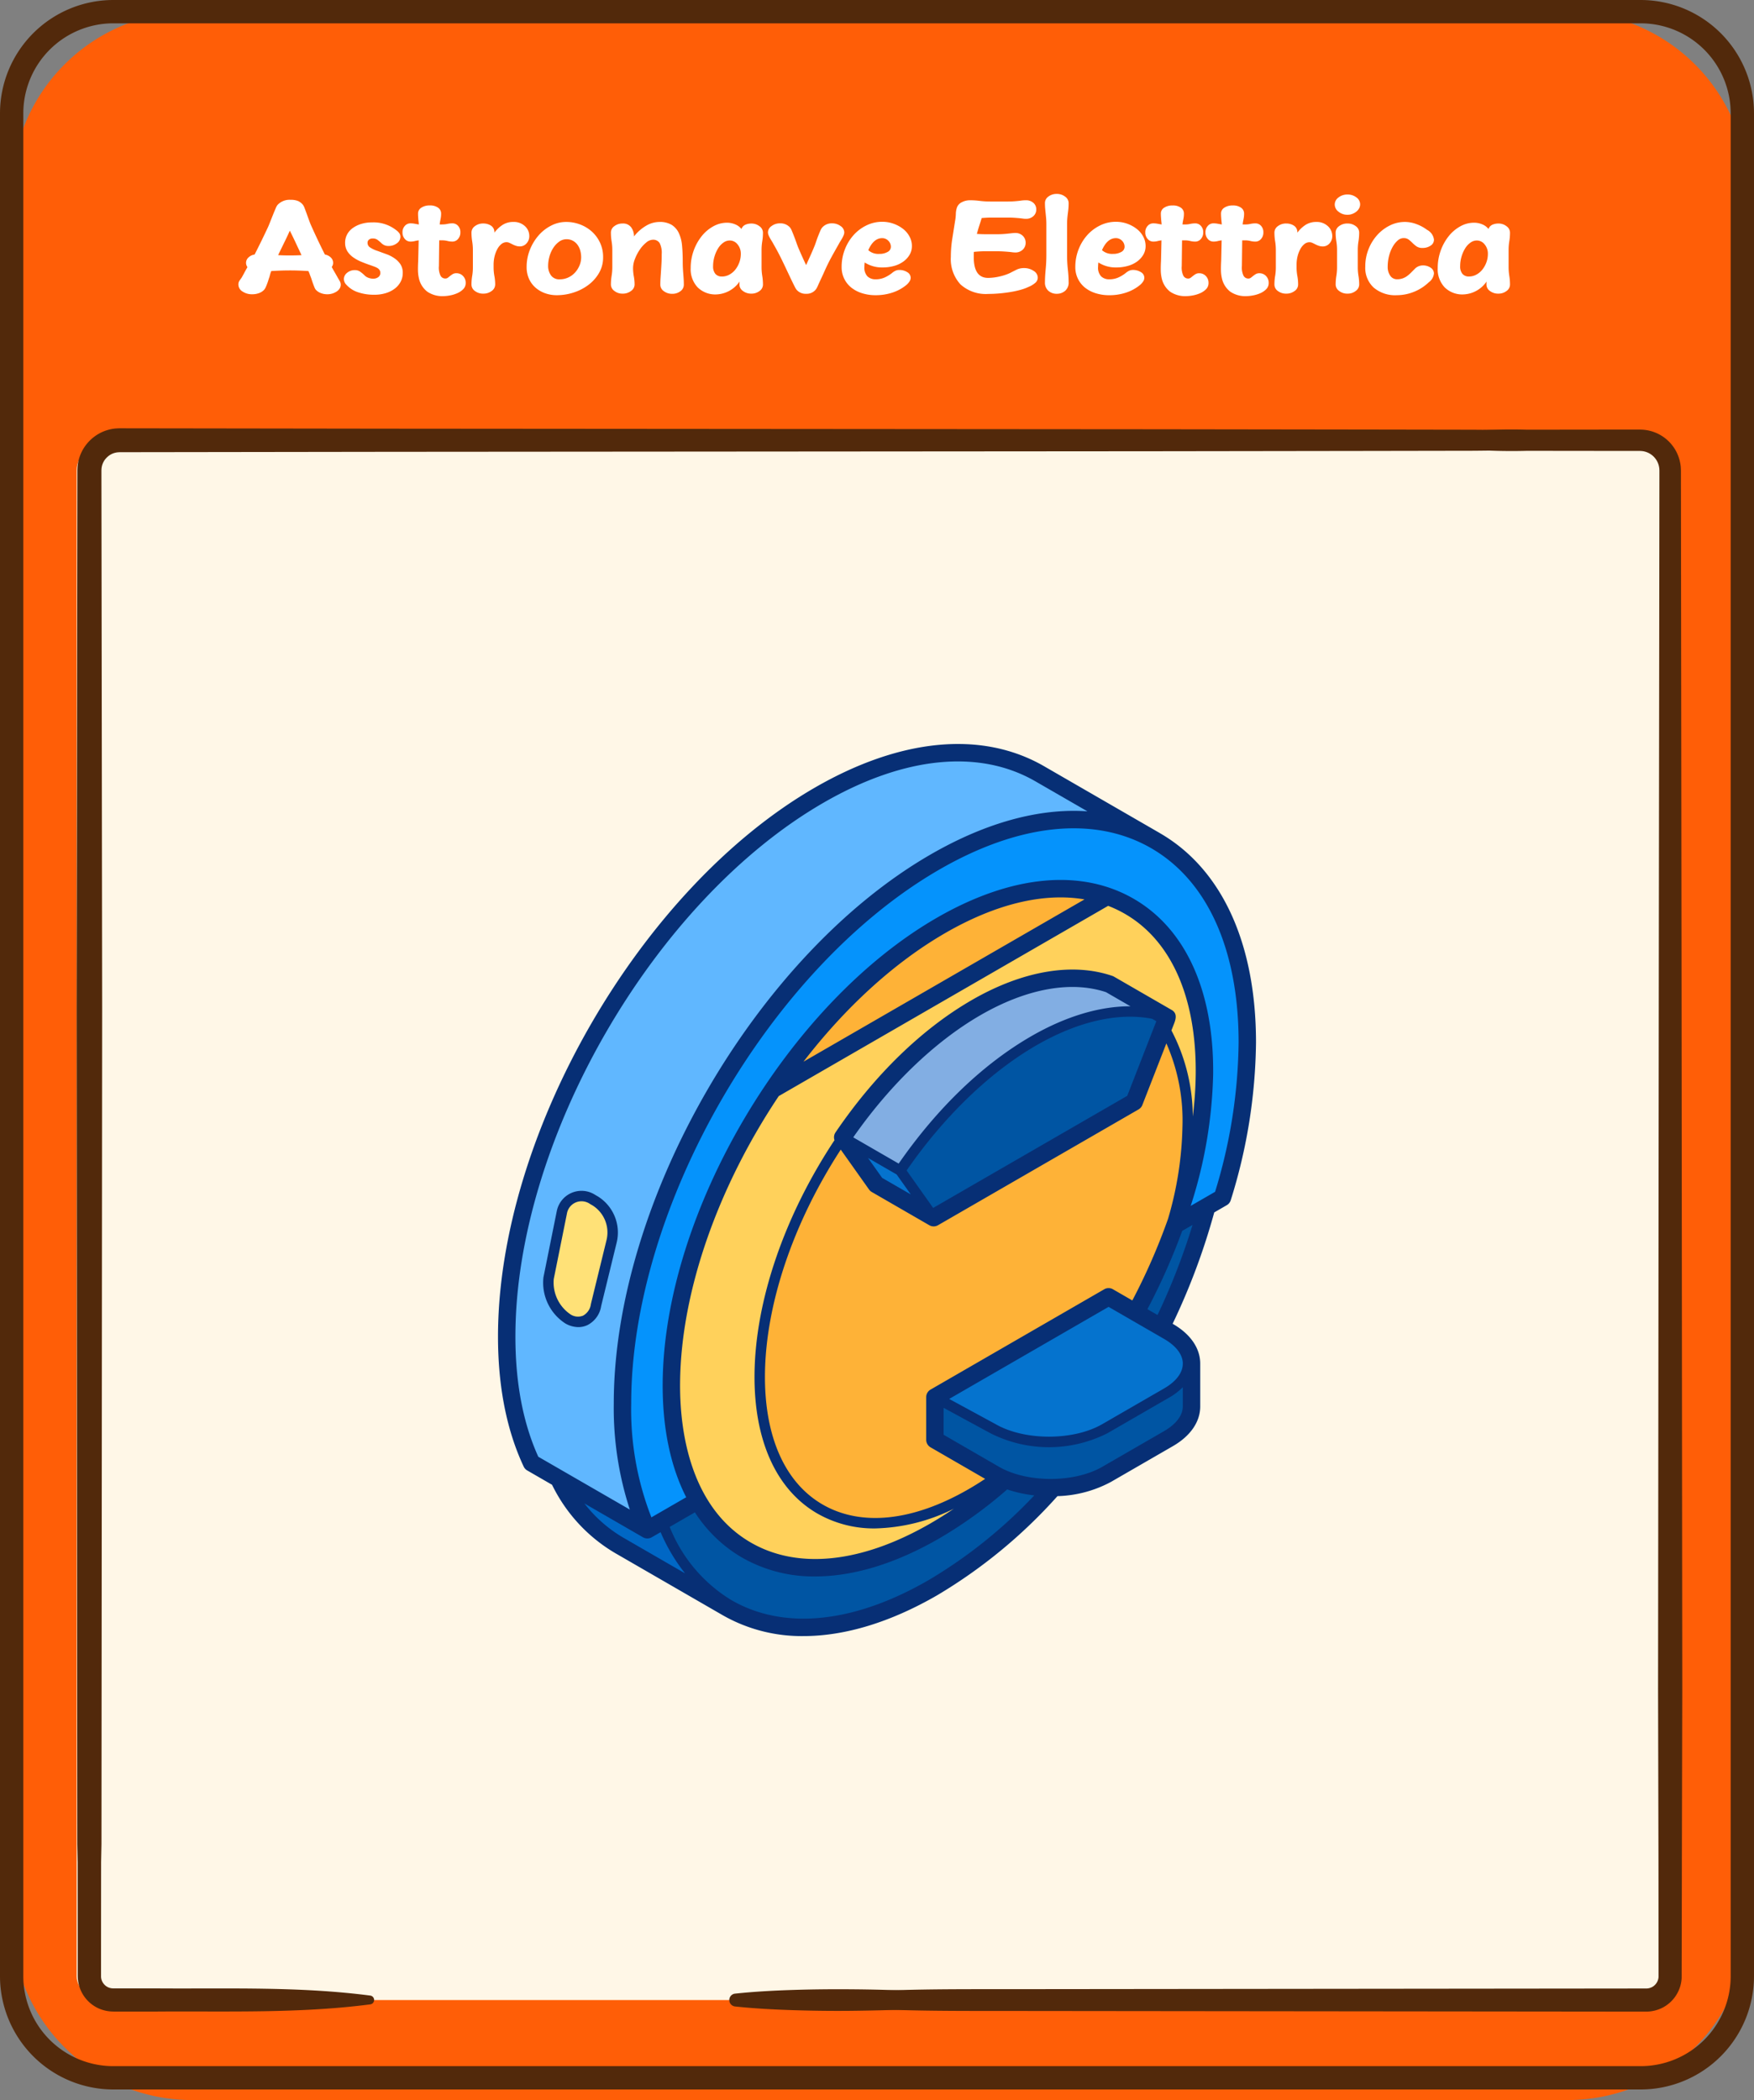 <svg xmlns="http://www.w3.org/2000/svg" width="303.978" height="363.811" viewBox="0 0 303.978 363.811">
  <rect x="0" y="0" width="303.978" height="363.811" fill="#808080" stroke="none"/>
  <g id="Group_424" data-name="Group 424" transform="translate(-330 -9924)">
    <g id="vibrant-06" transform="translate(330 9924)">
      <path id="Path_2398" data-name="Path 2398" d="M-38.75-20h238.4A31.25,31.25,0,0,1,230.9,11.25V310.539a31.25,31.25,0,0,1-31.25,31.25H-38.75A31.25,31.25,0,0,1-70,310.539V11.25A31.25,31.25,0,0,1-38.75-20Z" transform="translate(72.021 22.021)" fill="#ff5e07"/>
      <path id="Path_2358" data-name="Path 2358" d="M214.347,341.978H-50.37A19.652,19.652,0,0,1-70,322.348V-.37A19.653,19.653,0,0,1-50.37-20H214.347A19.653,19.653,0,0,1,233.978-.37V322.348a19.653,19.653,0,0,1-19.631,19.63ZM-50.37-15.958A15.6,15.6,0,0,0-65.958-.37V322.348A15.6,15.6,0,0,0-50.37,337.936H214.347a15.606,15.606,0,0,0,15.589-15.588V-.37a15.606,15.606,0,0,0-15.589-15.588Z" transform="translate(70 20)" fill="#52290b"/>
      <path id="Path_2370" data-name="Path 2370" d="M32.668,125.421V386.27c0,2.285,2.3,4.137,5.134,4.137H303.7c2.836,0,5.135-1.853,5.134-4.138V125.42c0-2.887-2.9-5.227-6.487-5.227H39.155C35.572,120.193,32.667,122.534,32.668,125.421Z" transform="translate(-19.389 -43.923)" fill="#fff7e7"/>
      <path id="Path_2371" data-name="Path 2371" d="M215.251,387.474c11.09-1.091,22.179-1,33.269-1.006l33.269-.035,66.539-.069,8.317-.009,2.072,0a2.226,2.226,0,0,0,1.026-.269,2.134,2.134,0,0,0,1.091-1.741l-.009-16.517-.035-33.269-.069,29.792L360.876,212l.083-66.539.02-16.634.005-4.159v-1.3l-.01-.171a1.737,1.737,0,0,0-.032-.332,3.329,3.329,0,0,0-.447-1.246,3.374,3.374,0,0,0-2.106-1.536,3.273,3.273,0,0,0-.664-.087c-.084-.011-.3-.006-.463-.008h-.522l-2.08,0-16.633-.019a98.2,98.2,0,0,1-16.635-.961.881.881,0,0,1,0-1.738,98.153,98.153,0,0,1,16.635-.961l16.634-.02,2.08,0h.522c.184,0,.313-.006.575.008a6.951,6.951,0,0,1,1.393.179,7.083,7.083,0,0,1,5.4,5.854,4.891,4.891,0,0,1,.068.7l.015.348v1.3l.005,4.159.02,16.634.083,66.539.153,152.345-.069-29.792-.035,33.269-.033,16.751a6.151,6.151,0,0,1-3.149,5.006,6.232,6.232,0,0,1-2.956.769h-2.087l-8.317-.009-66.539-.07-33.269-.035c-11.09-.008-22.179.085-33.269-1.006a.883.883,0,0,1,0-1.755Z" transform="translate(-73.399 -41.868)" fill="#52290b"/>
      <path id="Path_2372" data-name="Path 2372" d="M143.264,849.257c3.4-.36,6.792-.537,10.189-.644s6.792-.136,10.189-.107,6.793.109,10.189.272,6.792.364,10.189.741a.854.854,0,0,1,0,1.7c-3.4.379-6.793.586-10.189.741s-6.793.232-10.189.272-6.792,0-10.189-.107-6.793-.285-10.189-.644a1.119,1.119,0,0,1,0-2.225Z" transform="translate(-15.877 -503.883)" fill="#52290b"/>
      <path id="Path_2373" data-name="Path 2373" d="M218.593,118.838c-6.16.66-12.321.828-18.482.877l-18.481.032-36.963.052-132.841.1-36.963.052-9.241.013c-.227,0-.293.013-.422.015a3.009,3.009,0,0,0-.346.044,3.39,3.39,0,0,0-.661.2,3.242,3.242,0,0,0-1.113.819,3,3,0,0,0-.659,1.207,2.956,2.956,0,0,0-.112.683l-.01.175v.862l.026,18.482.1,73.926-.12,147.852-.06-3.139-.015,18.481,0,4.513a2.13,2.13,0,0,0,1.287,1.843,2.442,2.442,0,0,0,.569.149c.116.011.16.012.338.018h2.888l4.62,0c12.321.09,24.642-.36,36.963,1.243a.768.768,0,0,1,0,1.522c-12.321,1.6-24.642,1.152-36.963,1.243l-4.62,0h-2.887a7.8,7.8,0,0,1-.814-.047,6.393,6.393,0,0,1-1.66-.436,6.165,6.165,0,0,1-3.747-5.333c-.019-.323-.014-.5-.015-.685v-4.043l-.015-18.481-.06,3.139L-42,216.382l.1-73.926.026-18.482V123.1l.018-.4a7.252,7.252,0,0,1,1.81-4.4,7.4,7.4,0,0,1,2.588-1.883,7.542,7.542,0,0,1,1.544-.469,7.254,7.254,0,0,1,.8-.1c.255-.014.574-.03.732-.025l9.241.013,36.963.052,132.841.1,36.963.052,18.481.032c6.161.047,12.321.217,18.482.876a.949.949,0,0,1,0,1.884Z" transform="translate(55.279 -41.625)" fill="#52290b"/>
      <path id="Path_2397" data-name="Path 2397" d="M469.174,116.937a9.153,9.153,0,0,0-2.239.106,1.5,1.5,0,0,0-.806.619,1,1,0,0,0-.16.5,1.02,1.02,0,0,0,.024.537,1.365,1.365,0,0,0,.619.806l.322.136a1.36,1.36,0,0,0,.717,0l.142-.021-.359.047a7.74,7.74,0,0,1,1.737-.037,1.384,1.384,0,0,0,1.347-1.347,1.361,1.361,0,0,0-.395-.953l-.273-.211a1.343,1.343,0,0,0-.68-.184Z" transform="translate(-186.048 -42.198)" fill="#52290b"/>
    </g>
    <path id="Path_3025" data-name="Path 3025" d="M-103.815-6.669q.459.027.945.04t1.026.013q.567,0,1.08-.013t1-.04q-.459-.972-.945-2.012t-1.08-2.227q-.459,1.026-.985,2.092T-103.815-6.669ZM-95.31.108a3.025,3.025,0,0,1-1.134-.216A2.177,2.177,0,0,1-97.308-.7a1.832,1.832,0,0,1-.229-.432q-.122-.3-.243-.635t-.229-.675q-.108-.337-.189-.526-.081-.216-.162-.445a4.414,4.414,0,0,0-.216-.5q-.864-.054-1.62-.081t-1.593-.027q-.783,0-1.566.027T-105-3.915a4,4,0,0,0-.189.527q-.081.283-.135.5-.081.216-.175.526t-.216.634q-.122.324-.243.594a1.885,1.885,0,0,1-.257.432,2.165,2.165,0,0,1-.877.594,3.276,3.276,0,0,1-1.2.216A2.914,2.914,0,0,1-110-.378a1.418,1.418,0,0,1-.7-1.188,1.148,1.148,0,0,1,.175-.662q.175-.256.391-.553.216-.378.459-.837t.54-.972a1.352,1.352,0,0,1-.243-.729,1.275,1.275,0,0,1,.419-.945,1.951,1.951,0,0,1,1.066-.513q.621-1.215,1.188-2.376t1.161-2.43q.108-.243.338-.824t.472-1.188q.243-.608.473-1.134a2.652,2.652,0,0,1,.337-.635,2.858,2.858,0,0,1,2.268-.891,3.343,3.343,0,0,1,1.269.2,2.23,2.23,0,0,1,.864.662,2.116,2.116,0,0,1,.3.594q.189.486.392,1.053t.4,1.107q.2.54.311.783.54,1.215,1.134,2.471t1.269,2.606a2.008,2.008,0,0,1,1.039.526,1.272,1.272,0,0,1,.392.932,1.146,1.146,0,0,1-.243.7q.243.459.513.918t.567,1q.162.27.324.554a1.2,1.2,0,0,1,.162.607A1.207,1.207,0,0,1-93.15-.9a1.681,1.681,0,0,1-.513.526,2.98,2.98,0,0,1-.743.351A2.93,2.93,0,0,1-95.31.108Zm3.1-8.91a3.051,3.051,0,0,1,.338-1.431,3.213,3.213,0,0,1,.958-1.107,5,5,0,0,1,1.472-.729,6.178,6.178,0,0,1,1.876-.27,6.314,6.314,0,0,1,4.158,1.3,2.642,2.642,0,0,1,.621.608,1.114,1.114,0,0,1,.162.608,1.368,1.368,0,0,1-.607,1.094,2.324,2.324,0,0,1-1.472.472,1.684,1.684,0,0,1-.7-.135,1.946,1.946,0,0,1-.567-.405,7.324,7.324,0,0,0-.648-.54,1.352,1.352,0,0,0-.81-.216.98.98,0,0,0-.648.2.682.682,0,0,0-.243.554.937.937,0,0,0,.4.769,5,5,0,0,0,1.35.635q.729.27,1.512.553a6.053,6.053,0,0,1,1.4.716A3.885,3.885,0,0,1-82.62-5.089a2.693,2.693,0,0,1,.4,1.526,3.153,3.153,0,0,1-.364,1.5A3.642,3.642,0,0,1-83.592-.877a4.934,4.934,0,0,1-1.552.783,6.609,6.609,0,0,1-1.985.284,8.577,8.577,0,0,1-2.848-.432,4.643,4.643,0,0,1-1.958-1.242,1.445,1.445,0,0,1-.486-1.026,1.381,1.381,0,0,1,.567-1.107,2.079,2.079,0,0,1,1.35-.459,1.554,1.554,0,0,1,.9.27,5.781,5.781,0,0,1,.8.675,1.755,1.755,0,0,0,.648.391,2.269,2.269,0,0,0,.783.148,1.464,1.464,0,0,0,.918-.27.872.872,0,0,0,.351-.729.883.883,0,0,0-.148-.513,1.135,1.135,0,0,0-.392-.351,3.749,3.749,0,0,0-.54-.243l-.594-.216q-.891-.3-1.687-.635a6.948,6.948,0,0,1-1.4-.783,3.664,3.664,0,0,1-.972-1.04A2.684,2.684,0,0,1-92.205-8.8ZM-75.195.432a4.619,4.619,0,0,1-2.768-.77,4.011,4.011,0,0,1-1.471-2.389,6.466,6.466,0,0,1-.148-1.309q-.014-.715.04-1.661l.081-3.537a6.957,6.957,0,0,0-.7.135,3.011,3.011,0,0,1-.729.081,1.253,1.253,0,0,1-.972-.459,1.652,1.652,0,0,1-.4-1.134,1.6,1.6,0,0,1,.4-1.121,1.269,1.269,0,0,1,.972-.445,3.793,3.793,0,0,1,.743.068q.337.068.715.122-.027-.324-.054-.554t-.041-.432l-.027-.4q-.014-.2-.014-.5A1.184,1.184,0,0,1-79-14.891a2.563,2.563,0,0,1,1.485-.391,2.323,2.323,0,0,1,1.417.391,1.208,1.208,0,0,1,.527,1.013,4.478,4.478,0,0,1-.027.54q-.027.216-.067.418l-.081.405a4.826,4.826,0,0,0-.068.526h.4a4.237,4.237,0,0,0,.932-.094,3.973,3.973,0,0,1,.878-.095,1.286,1.286,0,0,1,.972.432,1.591,1.591,0,0,1,.4,1.134,1.652,1.652,0,0,1-.4,1.134,1.253,1.253,0,0,1-.972.459,3.5,3.5,0,0,1-.878-.108,3.729,3.729,0,0,0-.932-.108H-75.9l-.054,4.455a3.277,3.277,0,0,0,.27,1.647.924.924,0,0,0,.837.513.72.72,0,0,0,.459-.148l.392-.311a4.31,4.31,0,0,1,.445-.31,1.175,1.175,0,0,1,.621-.149,1.528,1.528,0,0,1,1.161.486,1.666,1.666,0,0,1,.459,1.188,1.49,1.49,0,0,1-.419,1.08,3.242,3.242,0,0,1-1.026.7A5.578,5.578,0,0,1-74.034.31,6.7,6.7,0,0,1-75.195.432Zm8.991-2a1.354,1.354,0,0,1-.607,1.107A2.328,2.328,0,0,1-68.256,0a2.313,2.313,0,0,1-1.458-.459,1.362,1.362,0,0,1-.594-1.107,8.942,8.942,0,0,1,.122-1.5,8.942,8.942,0,0,0,.121-1.5v-2.97a9.432,9.432,0,0,0-.121-1.525,9.432,9.432,0,0,1-.122-1.525,1.362,1.362,0,0,1,.594-1.107,2.313,2.313,0,0,1,1.458-.459,2.394,2.394,0,0,1,1.337.378,1.342,1.342,0,0,1,.58,1.215,5.466,5.466,0,0,1,1.485-1.391,3.432,3.432,0,0,1,1.809-.472,2.8,2.8,0,0,1,1.985.715,2.289,2.289,0,0,1,.77,1.742,1.816,1.816,0,0,1-.473,1.255,1.514,1.514,0,0,1-1.174.526,2.12,2.12,0,0,1-.675-.108,4.1,4.1,0,0,1-.608-.256q-.283-.148-.526-.257a1.188,1.188,0,0,0-.486-.108,1.394,1.394,0,0,0-.891.324,2.838,2.838,0,0,0-.7.864A5.171,5.171,0,0,0-66.3-6.48a6.1,6.1,0,0,0-.175,1.485v.432a8.07,8.07,0,0,0,.135,1.5A8.07,8.07,0,0,1-66.2-1.566ZM-53.892-12.42a6.725,6.725,0,0,1,2.43.445,6.425,6.425,0,0,1,2.038,1.242,6.007,6.007,0,0,1,1.4,1.917,5.8,5.8,0,0,1,.527,2.5,5.324,5.324,0,0,1-.715,2.754A7,7,0,0,1-50.058-1.5,8.632,8.632,0,0,1-52.623-.189,9.408,9.408,0,0,1-55.512.27a5.977,5.977,0,0,1-2.025-.337,5.146,5.146,0,0,1-1.66-.959,4.484,4.484,0,0,1-1.134-1.525,4.866,4.866,0,0,1-.418-2.066A7.952,7.952,0,0,1-60.2-7.56a8.594,8.594,0,0,1,1.485-2.484,7.263,7.263,0,0,1,2.187-1.728A5.665,5.665,0,0,1-53.892-12.42ZM-51.3-6.291a4.3,4.3,0,0,0-.162-1.188,3.038,3.038,0,0,0-.486-1,2.44,2.44,0,0,0-.8-.688,2.256,2.256,0,0,0-1.093-.257A2.144,2.144,0,0,0-55.12-9a4.023,4.023,0,0,0-1.013,1.08,5.3,5.3,0,0,0-.661,1.485,5.97,5.97,0,0,0-.229,1.606,2.737,2.737,0,0,0,.5,1.674,1.744,1.744,0,0,0,1.5.675,3.475,3.475,0,0,0,1.5-.324,3.652,3.652,0,0,0,1.174-.864,4.226,4.226,0,0,0,.77-1.229A3.624,3.624,0,0,0-51.3-6.291Zm9.261,4.725a1.368,1.368,0,0,1-.607,1.093A2.324,2.324,0,0,1-44.118,0a2.228,2.228,0,0,1-1.431-.472,1.376,1.376,0,0,1-.594-1.093,9.515,9.515,0,0,1,.121-1.512A9.514,9.514,0,0,0-45.9-4.59V-7.533a9.432,9.432,0,0,0-.122-1.525,9.433,9.433,0,0,1-.121-1.525,1.362,1.362,0,0,1,.594-1.107,2.271,2.271,0,0,1,1.431-.459,1.722,1.722,0,0,1,1.485.661,2.594,2.594,0,0,1,.486,1.58,7.4,7.4,0,0,1,2.119-1.863,4.566,4.566,0,0,1,2.255-.648,3.983,3.983,0,0,1,2.174.513,3.374,3.374,0,0,1,1.229,1.418,6.435,6.435,0,0,1,.554,2.16q.121,1.256.121,2.768,0,.648.027,1.161t.067.986q.04.473.068.931t.027.945a1.371,1.371,0,0,1-.58,1.107,2.257,2.257,0,0,1-1.444.459,2.328,2.328,0,0,1-1.444-.459,1.354,1.354,0,0,1-.607-1.107q0-.621.04-1.2t.081-1.2q.041-.621.081-1.337t.04-1.606a3.65,3.65,0,0,0-.364-1.89,1.319,1.319,0,0,0-1.2-.567,1.855,1.855,0,0,0-1.121.486,5.572,5.572,0,0,0-1.107,1.215,7.877,7.877,0,0,0-.837,1.593,4.466,4.466,0,0,0-.338,1.62A7.849,7.849,0,0,0-42.174-3,7.849,7.849,0,0,1-42.039-1.566Zm15.147-1.4a2.646,2.646,0,0,0,1.242-.31,3.354,3.354,0,0,0,1.039-.851A4.39,4.39,0,0,0-23.9-5.386a4.209,4.209,0,0,0,.27-1.5,2.475,2.475,0,0,0-.567-1.647,1.712,1.712,0,0,0-1.35-.675,1.9,1.9,0,0,0-1.094.365,3.345,3.345,0,0,0-.918.985,5.788,5.788,0,0,0-.634,1.431,5.794,5.794,0,0,0-.243,1.674,1.984,1.984,0,0,0,.392,1.323A1.425,1.425,0,0,0-26.892-2.97Zm7.1,1.4a1.362,1.362,0,0,1-.594,1.107A2.271,2.271,0,0,1-21.816,0,2.328,2.328,0,0,1-23.26-.459a1.354,1.354,0,0,1-.608-1.107v-.257a1.753,1.753,0,0,1,.027-.283A5.11,5.11,0,0,1-27.864.135a4.342,4.342,0,0,1-3.253-1.229,4.564,4.564,0,0,1-1.2-3.334,8.778,8.778,0,0,1,.513-3.01,8.7,8.7,0,0,1,1.377-2.5,6.743,6.743,0,0,1,2.012-1.714,4.873,4.873,0,0,1,2.389-.635A3.658,3.658,0,0,1-24.6-12a2.651,2.651,0,0,1,1.08.8,1.278,1.278,0,0,1,.689-.743,2.543,2.543,0,0,1,1.012-.2,2.228,2.228,0,0,1,1.431.472,1.376,1.376,0,0,1,.594,1.094,9.186,9.186,0,0,1-.121,1.512,9.185,9.185,0,0,0-.122,1.512v2.943a9.684,9.684,0,0,0,.122,1.539A9.514,9.514,0,0,1-19.791-1.566ZM-5.7-10.611a1.327,1.327,0,0,1-.108.486,4.451,4.451,0,0,1-.27.554q-.162.284-.324.54t-.27.473q-.621,1.08-1.242,2.214T-9.1-3.942q-.108.243-.31.688t-.432.931q-.23.486-.419.918a3.7,3.7,0,0,1-.324.621,2.01,2.01,0,0,1-1.728.81A2.037,2.037,0,0,1-13.986-.7a3.168,3.168,0,0,1-.283-.472q-.175-.338-.392-.783t-.459-.959l-.486-1.026Q-16.146-5.1-16.7-6.223t-1.255-2.336q-.108-.216-.27-.473t-.324-.54a4.452,4.452,0,0,1-.27-.554,1.327,1.327,0,0,1-.108-.486,1.36,1.36,0,0,1,.621-1.094,2.381,2.381,0,0,1,1.485-.472,2.2,2.2,0,0,1,1.728.729,2.664,2.664,0,0,1,.324.608q.189.445.392.972T-14-8.842q.175.5.283.769.4.945.742,1.7t.661,1.431l.756-1.674q.378-.837.729-1.7.108-.27.256-.716t.338-.931q.189-.486.365-.891a2.42,2.42,0,0,1,.337-.594,2.167,2.167,0,0,1,1.7-.729,2.439,2.439,0,0,1,1.5.472A1.354,1.354,0,0,1-5.7-10.611Zm4.158,3.078a2.6,2.6,0,0,0,1.917.648,2.761,2.761,0,0,0,1.431-.338A1,1,0,0,0,2.376-8.1a1.455,1.455,0,0,0-.446-1.066A1.455,1.455,0,0,0,.864-9.612Q-.621-9.612-1.539-7.533Zm7.56-.7A2.907,2.907,0,0,1,5.63-6.75,3.878,3.878,0,0,1,4.563-5.576a5.025,5.025,0,0,1-1.607.769,7.3,7.3,0,0,1-2.038.27A5.5,5.5,0,0,1-2.16-5.4q-.027.189-.041.391t-.013.365a2.179,2.179,0,0,0,.54,1.661,1.986,1.986,0,0,0,1.4.5,3.76,3.76,0,0,0,1.593-.324,6.007,6.007,0,0,0,1.242-.756,2.8,2.8,0,0,1,.621-.405A1.547,1.547,0,0,1,3.834-4.1a2.509,2.509,0,0,1,1.377.378,1.122,1.122,0,0,1,.594.972,1.157,1.157,0,0,1-.162.58,2.852,2.852,0,0,1-.54.635A7.433,7.433,0,0,1,2.7-.2,9.178,9.178,0,0,1-.3.27,7.652,7.652,0,0,1-2.592-.067a5.7,5.7,0,0,1-1.863-.959A4.513,4.513,0,0,1-5.7-2.565a4.524,4.524,0,0,1-.459-2.052A8.277,8.277,0,0,1-5.6-7.654,8.065,8.065,0,0,1-4.09-10.139a7.213,7.213,0,0,1,2.241-1.687,6.148,6.148,0,0,1,2.714-.621,5.781,5.781,0,0,1,1.984.337,5.821,5.821,0,0,1,1.647.9,4.178,4.178,0,0,1,1.12,1.337A3.458,3.458,0,0,1,6.021-8.235Zm13.2,5.508a9.071,9.071,0,0,0,1.917-.23A8.875,8.875,0,0,0,23-3.564q.621-.324,1.174-.594a2.827,2.827,0,0,1,1.256-.27,2.93,2.93,0,0,1,1.688.486,1.394,1.394,0,0,1,.715,1.161,1.189,1.189,0,0,1-.378.864,4.131,4.131,0,0,1-1.242.756,7.818,7.818,0,0,1-1.269.473A15.433,15.433,0,0,1,23.22-.3q-.945.162-1.971.256t-2,.095a6.527,6.527,0,0,1-4.819-1.661,6.45,6.45,0,0,1-1.66-4.766,19.878,19.878,0,0,1,.243-3.105l.486-3.078a7.943,7.943,0,0,0,.135-1.242,3.685,3.685,0,0,1,.216-1.188,1.685,1.685,0,0,1,.851-.864,3.071,3.071,0,0,1,1.418-.324,12.449,12.449,0,0,1,1.647.108,14.982,14.982,0,0,0,1.944.108h3q.567,0,1.094-.04t.985-.095a5.9,5.9,0,0,1,.972-.081,1.894,1.894,0,0,1,1.31.446,1.467,1.467,0,0,1,.5,1.147,1.509,1.509,0,0,1-.5,1.161,1.859,1.859,0,0,1-1.31.459,3.164,3.164,0,0,1-.418-.027l-.418-.054q-.486-.054-1.067-.094t-1.2-.041H19.791q-.729,0-1.674.081-.216.7-.432,1.363t-.405,1.391q.459.027.81.04t.729.013h2.025q.567,0,1.107-.04t1-.095l.486-.054a4.4,4.4,0,0,1,.486-.027,1.8,1.8,0,0,1,1.309.486,1.625,1.625,0,0,1,.5,1.215,1.594,1.594,0,0,1-.5,1.188,1.8,1.8,0,0,1-1.309.486,3.48,3.48,0,0,1-.432-.027l-.432-.054Q22.572-7.263,22-7.3T20.79-7.344H18.9q-.594,0-1.094.027t-1.04.081a4.279,4.279,0,0,0-.027.473v.445Q16.74-2.727,19.224-2.727ZM33.183-2a1.868,1.868,0,0,1-.607,1.512,2.167,2.167,0,0,1-1.445.513,2.153,2.153,0,0,1-1.458-.513A1.889,1.889,0,0,1,29.079-2q0-.945.122-2.187t.122-2.565v-5.157q0-.675-.041-1.134T29.2-13.9q-.041-.4-.081-.823t-.041-.986a1.362,1.362,0,0,1,.594-1.107,2.313,2.313,0,0,1,1.458-.459,2.283,2.283,0,0,1,1.445.472,1.368,1.368,0,0,1,.607,1.094q0,.567-.041.986t-.095.823q-.054.4-.094.864t-.041,1.134V-6.75a23.732,23.732,0,0,0,.135,2.565A20.531,20.531,0,0,1,33.183-2Zm5.778-5.535a2.6,2.6,0,0,0,1.917.648,2.761,2.761,0,0,0,1.431-.338,1,1,0,0,0,.567-.878,1.455,1.455,0,0,0-.445-1.066,1.455,1.455,0,0,0-1.067-.446Q39.879-9.612,38.961-7.533Zm7.56-.7A2.907,2.907,0,0,1,46.13-6.75a3.878,3.878,0,0,1-1.066,1.174,5.025,5.025,0,0,1-1.607.769,7.3,7.3,0,0,1-2.038.27A5.5,5.5,0,0,1,38.34-5.4q-.027.189-.041.391t-.014.365a2.179,2.179,0,0,0,.54,1.661,1.986,1.986,0,0,0,1.4.5,3.76,3.76,0,0,0,1.593-.324,6.007,6.007,0,0,0,1.242-.756,2.8,2.8,0,0,1,.621-.405,1.547,1.547,0,0,1,.648-.135,2.509,2.509,0,0,1,1.377.378,1.122,1.122,0,0,1,.594.972,1.157,1.157,0,0,1-.162.58,2.852,2.852,0,0,1-.54.635A7.433,7.433,0,0,1,43.2-.2a9.178,9.178,0,0,1-3,.472,7.652,7.652,0,0,1-2.3-.337,5.7,5.7,0,0,1-1.863-.959A4.513,4.513,0,0,1,34.8-2.565a4.524,4.524,0,0,1-.459-2.052A8.277,8.277,0,0,1,34.9-7.654a8.065,8.065,0,0,1,1.512-2.484,7.213,7.213,0,0,1,2.241-1.687,6.148,6.148,0,0,1,2.714-.621,5.781,5.781,0,0,1,1.985.337A5.821,5.821,0,0,1,45-11.2a4.178,4.178,0,0,1,1.12,1.337A3.458,3.458,0,0,1,46.521-8.235ZM53.541.432a4.619,4.619,0,0,1-2.768-.77A4.011,4.011,0,0,1,49.3-2.727a6.467,6.467,0,0,1-.149-1.309q-.013-.715.041-1.661l.081-3.537a6.957,6.957,0,0,0-.7.135,3.011,3.011,0,0,1-.729.081,1.253,1.253,0,0,1-.972-.459,1.652,1.652,0,0,1-.405-1.134,1.6,1.6,0,0,1,.405-1.121,1.269,1.269,0,0,1,.972-.445,3.793,3.793,0,0,1,.743.068q.337.068.715.122-.027-.324-.054-.554t-.041-.432l-.027-.4q-.013-.2-.014-.5a1.184,1.184,0,0,1,.567-1.013,2.563,2.563,0,0,1,1.485-.391,2.323,2.323,0,0,1,1.417.391,1.208,1.208,0,0,1,.527,1.013,4.477,4.477,0,0,1-.027.54q-.027.216-.068.418l-.081.405a4.827,4.827,0,0,0-.068.526h.405a4.237,4.237,0,0,0,.931-.094,3.973,3.973,0,0,1,.877-.095,1.286,1.286,0,0,1,.972.432,1.591,1.591,0,0,1,.405,1.134,1.652,1.652,0,0,1-.405,1.134,1.253,1.253,0,0,1-.972.459,3.5,3.5,0,0,1-.877-.108,3.729,3.729,0,0,0-.931-.108h-.486l-.054,4.455a3.277,3.277,0,0,0,.27,1.647.924.924,0,0,0,.837.513.72.72,0,0,0,.459-.148l.391-.311a4.309,4.309,0,0,1,.445-.31,1.175,1.175,0,0,1,.621-.149,1.528,1.528,0,0,1,1.161.486,1.666,1.666,0,0,1,.459,1.188,1.49,1.49,0,0,1-.418,1.08,3.242,3.242,0,0,1-1.026.7A5.579,5.579,0,0,1,54.7.31,6.7,6.7,0,0,1,53.541.432Zm10.422,0A4.619,4.619,0,0,1,61.2-.338a4.011,4.011,0,0,1-1.471-2.389,6.467,6.467,0,0,1-.149-1.309q-.013-.715.041-1.661L59.7-9.234A6.957,6.957,0,0,0,59-9.1a3.011,3.011,0,0,1-.729.081,1.253,1.253,0,0,1-.972-.459,1.652,1.652,0,0,1-.405-1.134,1.6,1.6,0,0,1,.405-1.121,1.269,1.269,0,0,1,.972-.445,3.793,3.793,0,0,1,.743.068q.337.068.715.122-.027-.324-.054-.554t-.041-.432l-.027-.4q-.013-.2-.014-.5a1.184,1.184,0,0,1,.567-1.013,2.563,2.563,0,0,1,1.485-.391,2.323,2.323,0,0,1,1.417.391,1.208,1.208,0,0,1,.527,1.013,4.477,4.477,0,0,1-.027.54q-.027.216-.068.418l-.081.405a4.827,4.827,0,0,0-.068.526h.405a4.237,4.237,0,0,0,.931-.094,3.973,3.973,0,0,1,.878-.095,1.286,1.286,0,0,1,.972.432,1.591,1.591,0,0,1,.4,1.134,1.652,1.652,0,0,1-.4,1.134,1.253,1.253,0,0,1-.972.459,3.5,3.5,0,0,1-.878-.108,3.729,3.729,0,0,0-.931-.108h-.486l-.054,4.455a3.277,3.277,0,0,0,.27,1.647.924.924,0,0,0,.837.513.72.72,0,0,0,.459-.148l.392-.311a4.31,4.31,0,0,1,.445-.31,1.175,1.175,0,0,1,.621-.149,1.528,1.528,0,0,1,1.161.486,1.666,1.666,0,0,1,.459,1.188,1.49,1.49,0,0,1-.419,1.08,3.242,3.242,0,0,1-1.026.7A5.578,5.578,0,0,1,65.124.31,6.7,6.7,0,0,1,63.963.432Zm8.991-2a1.354,1.354,0,0,1-.607,1.107A2.328,2.328,0,0,1,70.9,0a2.313,2.313,0,0,1-1.458-.459,1.362,1.362,0,0,1-.594-1.107,8.942,8.942,0,0,1,.122-1.5,8.942,8.942,0,0,0,.121-1.5v-2.97a9.432,9.432,0,0,0-.121-1.525,9.432,9.432,0,0,1-.122-1.525,1.362,1.362,0,0,1,.594-1.107A2.313,2.313,0,0,1,70.9-12.15a2.394,2.394,0,0,1,1.337.378,1.342,1.342,0,0,1,.58,1.215A5.466,5.466,0,0,1,74.3-11.948a3.432,3.432,0,0,1,1.809-.472A2.8,2.8,0,0,1,78.1-11.7a2.289,2.289,0,0,1,.77,1.742,1.816,1.816,0,0,1-.473,1.255,1.514,1.514,0,0,1-1.174.526,2.12,2.12,0,0,1-.675-.108,4.1,4.1,0,0,1-.608-.256q-.284-.148-.526-.257a1.188,1.188,0,0,0-.486-.108,1.394,1.394,0,0,0-.891.324,2.838,2.838,0,0,0-.7.864A5.171,5.171,0,0,0,72.86-6.48a6.1,6.1,0,0,0-.175,1.485v.432a8.07,8.07,0,0,0,.135,1.5A8.07,8.07,0,0,1,72.954-1.566ZM79.3-15.444a1.514,1.514,0,0,1,.648-1.215,2.445,2.445,0,0,1,1.566-.513,2.447,2.447,0,0,1,1.539.5,1.479,1.479,0,0,1,.648,1.2,1.477,1.477,0,0,1-.175.689,1.766,1.766,0,0,1-.486.58,2.663,2.663,0,0,1-.7.392,2.3,2.3,0,0,1-.823.149,2.419,2.419,0,0,1-1.553-.527A1.564,1.564,0,0,1,79.3-15.444ZM83.538-1.566a1.376,1.376,0,0,1-.594,1.093A2.228,2.228,0,0,1,81.513,0a2.269,2.269,0,0,1-1.458-.472,1.376,1.376,0,0,1-.594-1.093,9.185,9.185,0,0,1,.121-1.512A9.185,9.185,0,0,0,79.7-4.59V-7.56a9.185,9.185,0,0,0-.121-1.512,9.185,9.185,0,0,1-.121-1.512,1.362,1.362,0,0,1,.594-1.107,2.313,2.313,0,0,1,1.458-.459,2.271,2.271,0,0,1,1.431.459,1.362,1.362,0,0,1,.594,1.107,9.185,9.185,0,0,1-.121,1.512,9.185,9.185,0,0,0-.121,1.512v2.97a9.185,9.185,0,0,0,.121,1.512A9.185,9.185,0,0,1,83.538-1.566Zm1.053-3.105a8.1,8.1,0,0,1,.553-3,8.073,8.073,0,0,1,1.5-2.457A7.309,7.309,0,0,1,88.83-11.8a5.837,5.837,0,0,1,2.646-.621,5.766,5.766,0,0,1,1.957.365,7.143,7.143,0,0,1,1.877,1.012,2.2,2.2,0,0,1,1.188,1.7,1.211,1.211,0,0,1-.58,1.026,2.416,2.416,0,0,1-1.417.4,1.734,1.734,0,0,1-1.026-.27,5.453,5.453,0,0,1-.689-.58,7.86,7.86,0,0,0-.648-.581,1.453,1.453,0,0,0-.932-.27,1.524,1.524,0,0,0-1,.419,4.145,4.145,0,0,0-.877,1.107,6.424,6.424,0,0,0-.621,1.58,7.331,7.331,0,0,0-.229,1.836,2.606,2.606,0,0,0,.446,1.579,1.389,1.389,0,0,0,1.174.608,2.858,2.858,0,0,0,.958-.148,2.993,2.993,0,0,0,.77-.4,5.643,5.643,0,0,0,.661-.567l.634-.635a1.961,1.961,0,0,1,1.4-.648,2.34,2.34,0,0,1,1.418.405,1.2,1.2,0,0,1,.553,1,2.135,2.135,0,0,1-.891,1.512A8.032,8.032,0,0,1,93.015-.31a7.965,7.965,0,0,1-2.97.58,5.725,5.725,0,0,1-4-1.323A4.64,4.64,0,0,1,84.591-4.671Zm17.982,1.7a2.646,2.646,0,0,0,1.242-.31,3.354,3.354,0,0,0,1.04-.851,4.39,4.39,0,0,0,.715-1.255,4.209,4.209,0,0,0,.27-1.5,2.475,2.475,0,0,0-.567-1.647,1.712,1.712,0,0,0-1.35-.675,1.9,1.9,0,0,0-1.093.365,3.345,3.345,0,0,0-.918.985,5.788,5.788,0,0,0-.634,1.431,5.794,5.794,0,0,0-.243,1.674,1.984,1.984,0,0,0,.392,1.323A1.425,1.425,0,0,0,102.573-2.97Zm7.1,1.4a1.362,1.362,0,0,1-.594,1.107A2.271,2.271,0,0,1,107.649,0,2.328,2.328,0,0,1,106.2-.459a1.354,1.354,0,0,1-.607-1.107v-.257a1.753,1.753,0,0,1,.027-.283A5.11,5.11,0,0,1,101.6.135a4.342,4.342,0,0,1-3.254-1.229,4.564,4.564,0,0,1-1.2-3.334,8.778,8.778,0,0,1,.513-3.01,8.7,8.7,0,0,1,1.377-2.5,6.743,6.743,0,0,1,2.011-1.714,4.873,4.873,0,0,1,2.39-.635,3.658,3.658,0,0,1,1.431.284,2.651,2.651,0,0,1,1.08.8,1.278,1.278,0,0,1,.688-.743,2.543,2.543,0,0,1,1.012-.2,2.227,2.227,0,0,1,1.431.472,1.376,1.376,0,0,1,.594,1.094,9.185,9.185,0,0,1-.121,1.512,9.185,9.185,0,0,0-.121,1.512v2.943a9.684,9.684,0,0,0,.121,1.539A9.514,9.514,0,0,1,109.674-1.566Z" transform="translate(482.018 9974.87)" fill="#fff"/>
    <g id="_016-electric_unicycle" data-name="016-electric unicycle" transform="translate(416.304 10052.889)">
      <g id="Group_395" data-name="Group 395" transform="translate(1.509 1.534)">
        <path id="Path_2847" data-name="Path 2847" d="M159.558,61.2l4.17-7.224-18.7-10.8C135.882,37.9,123.27,38.63,109.4,46.64c-27.75,16.021-50.455,55.349-50.457,87.4,0,16.025,5.677,27.315,14.824,32.593l18.7,10.8,4.171-7.226Z" transform="translate(-54.25 -29.326)" fill="#0067c5"/>
        <path id="Path_2848" data-name="Path 2848" d="M120.917,169.818c0,32.046,22.7,45.154,50.455,29.129s50.457-55.354,50.457-87.4-22.7-45.15-50.455-29.129-50.455,55.35-50.456,87.4Z" transform="translate(-97.526 -54.311)" fill="#0055a3"/>
        <path id="Path_2849" data-name="Path 2849" d="M151.368,28.046l4.475-7.752L135.775,8.708c-9.813-5.663-23.347-4.88-38.234,3.714C67.764,29.614,43.4,71.816,43.4,106.2c0,8.635,1.537,15.988,4.31,21.887l20.066,11.585Z" transform="translate(-43.398 -5.085)" fill="#60b7ff"/>
        <path id="Path_2850" data-name="Path 2850" d="M164.046,50.819C134.269,68.012,109.9,110.213,109.9,144.6c0,8.634,1.536,15.986,4.308,21.885l99.664-57.541a93.072,93.072,0,0,0,4.312-26.869c0-34.384-24.364-48.449-54.141-31.257Z" transform="translate(-89.835 -31.895)" fill="#0593fc"/>
        <path id="Path_2851" data-name="Path 2851" d="M213.517,87.441,155.63,120.862c-10.6,15.7-17.489,34.316-17.652,50.745-.287,28.843,20.265,40.438,45.67,25.767,11.2-6.467,21.546-17,29.641-29.231,10.267-15.512,16.91-33.752,17.07-49.878.163-16.427-6.437-27.255-16.841-30.825Z" transform="translate(-109.437 -62.59)" fill="#ffd15b"/>
        <path id="Path_2852" data-name="Path 2852" d="M203.109,181.647c-8.624,12.664-14.244,27.749-14.376,41.045C188.5,245.845,205,255.154,225.4,243.376c8.779-5.07,16.906-13.253,23.334-22.776,8.5-12.6,14.034-27.545,14.164-40.731.071-7.166-1.46-13.005-4.214-17.3Z" transform="translate(-144.877 -115.047)" fill="#feb237"/>
        <path id="Path_2853" data-name="Path 2853" d="M225.543,89.5c-10.933,6.313-21.053,16.5-29.059,28.363l57.887-33.421c-7.862-2.7-17.895-1.255-28.829,5.058Z" transform="translate(-150.291 -59.596)" fill="#feb237"/>
        <path id="Path_2854" data-name="Path 2854" d="M292.61,141.251a22.25,22.25,0,0,0-12.06-.4,39.05,39.05,0,0,0-11.075,4.468c-8.683,5.011-16.726,13.07-23.122,22.46l-9.971-5.756c6.393-9.389,14.439-17.448,23.119-22.463,8.775-5.066,16.828-6.227,23.138-4.062Z" transform="translate(-178.15 -95.419)" fill="#82aee3"/>
        <path id="Path_2855" data-name="Path 2855" d="M252.148,239.727l-9.971-5.756-5.8-8.171,9.971,5.756v0Z" transform="translate(-178.15 -159.2)" fill="#0573ce"/>
        <path id="Path_2856" data-name="Path 2856" d="M309.985,169.2l5.7-14.628c-6.31-2.163-14.361-1-23.135,4.063-8.682,5.013-16.726,13.073-23.12,22.462l5.794,8.17Z" transform="translate(-201.228 -108.744)" fill="#0055a3"/>
        <path id="Path_2857" data-name="Path 2857" d="M75.454,260.445a6.426,6.426,0,0,1,2.806,7l-2.688,11c-.5,2.59-2.7,3.674-4.9,2.409a7.555,7.555,0,0,1-3.323-7.052l2.289-11.374A3.469,3.469,0,0,1,75,260.183Z" transform="translate(-60.086 -182.804)" fill="#ffe177"/>
        <path id="Path_2858" data-name="Path 2858" d="M333.815,355.779v7.391c0,2.031-1.33,4.058-4,5.6L319.1,374.951c-5.334,3.08-14.055,3.08-19.39,0l-10.371-5.99v-7.391Z" transform="translate(-215.13 -249.959)" fill="#0055a3"/>
        <path id="Path_2859" data-name="Path 2859" d="M319.439,317.379l10.374,5.99c5.332,3.078,5.332,8.115,0,11.193L319.1,340.748c-5.332,3.078-14.056,3.078-19.387,0l-10.374-5.99Z" transform="translate(-215.126 -223.146)" fill="#0573ce"/>
      </g>
      <g id="Group_397" data-name="Group 397" transform="translate(0 0)">
        <g id="Group_396" data-name="Group 396">
          <path id="Path_2860" data-name="Path 2860" d="M73.809,257.558l-.453-.261a4.369,4.369,0,0,0-6.689,2.8c0,.016-.008.032-.011.049,0,0-2.3,11.41-2.3,11.427a8.4,8.4,0,0,0,3.767,7.961,4.568,4.568,0,0,0,2.281.653,3.725,3.725,0,0,0,1.557-.338,4.454,4.454,0,0,0,2.4-3.314l2.679-10.961A7.368,7.368,0,0,0,73.809,257.558Zm1.485,7.531c0,.013-.007.026-.011.04s-2.695,11.029-2.7,11.044a2.657,2.657,0,0,1-1.374,2.033,2.363,2.363,0,0,1-2.181-.237,6.662,6.662,0,0,1-2.883-6.117l2.278-11.321a2.568,2.568,0,0,1,4.026-1.666l.453.261A5.539,5.539,0,0,1,75.294,265.089Z" transform="translate(-56.479 -179.168)" fill="#072f75"/>
          <path id="Path_2861" data-name="Path 2861" d="M153.106,15.437,133.038,3.85C122.3-2.349,108.182-1.029,93.3,7.565,63.026,25.041,38.4,67.7,38.4,102.654c0,8.663,1.5,16.242,4.453,22.529a1.507,1.507,0,0,0,.611.665l4.307,2.487c.014.033.03.066.046.1a27.924,27.924,0,0,0,10.852,11.711S77.4,150.963,77.424,150.974a27.592,27.592,0,0,0,13.909,3.57c7.156,0,15.043-2.371,23.173-7.066A88.57,88.57,0,0,0,135.357,130.3a20.759,20.759,0,0,0,9.278-2.468l10.713-6.185c3.065-1.767,4.752-4.219,4.752-6.9,0,0,0-7.375,0-7.392,0-2.682-1.688-5.134-4.753-6.9l-.029-.017a115.008,115.008,0,0,0,7.211-19.289l2.171-1.254a1.508,1.508,0,0,0,.689-.867,94.156,94.156,0,0,0,4.378-27.309c0-17.192-5.917-30.075-16.663-36.279ZM45.385,123.474c-2.635-5.8-3.97-12.8-3.969-20.82,0-34,23.951-75.48,53.389-92.476,13.913-8.033,26.956-9.352,36.725-3.714l9.015,5.2c-8.271-.585-17.564,1.931-27.181,7.483-30.27,17.476-54.9,60.133-54.9,95.088a56.671,56.671,0,0,0,2.782,18.393ZM60.176,137.53a23.537,23.537,0,0,1-6.8-5.961l10.155,5.863a1.508,1.508,0,0,0,.754.2h0a1.511,1.511,0,0,0,.753-.2l1.541-.89a31.287,31.287,0,0,0,4.232,7.13ZM113,144.863c-12.932,7.468-25.05,8.7-34.122,3.464l-.035-.02-.016-.008A26.065,26.065,0,0,1,68.158,135.63l4.368-2.522a24.169,24.169,0,0,0,8.086,7.788,24.956,24.956,0,0,0,12.758,3.314c6.606,0,13.925-2.21,21.5-6.586a76.046,76.046,0,0,0,11.773-8.486,22.241,22.241,0,0,0,4.7,1.031A83.688,83.688,0,0,1,113,144.863ZM144.14,28.038a20.485,20.485,0,0,1,3,1.44c7.984,4.662,12.309,14.506,12.178,27.717a64.423,64.423,0,0,1-.509,7.35,32.313,32.313,0,0,0-3.7-14.923l.421-1.079c.275-.7.731-1.877-.434-2.5l-9.944-5.74a1.5,1.5,0,0,0-.265-.12c-6.931-2.378-15.59-.893-24.382,4.182-8.633,4.988-16.8,12.914-23.611,22.92a1.509,1.509,0,0,0-.177,1.347C88.022,81.755,82.983,96.467,82.857,109.17c-.113,11.4,3.731,19.963,10.825,24.105a19.737,19.737,0,0,0,10.089,2.619,32.11,32.11,0,0,0,13.628-3.415q-2.011,1.365-4.035,2.534c-11.946,6.9-23.037,8.064-31.23,3.279-9.328-5.447-12.283-16.988-12.177-27.724.16-16.078,6.817-34.222,17.1-49.572Zm-52.8,27C98.464,45.8,106.9,37.952,115.913,32.75c8.773-5.065,17.086-7.037,24.13-5.829Zm21.27,58.165v7.334a1.509,1.509,0,0,0,.754,1.307l9.458,5.463c-.953.635-1.907,1.229-2.851,1.773-9.689,5.6-18.7,6.53-25.378,2.632-6.508-3.8-10.033-11.8-9.927-22.524C84.789,97.03,89.558,82.944,97.8,70.27l4.9,6.907a1.511,1.511,0,0,0,.476.434l9.971,5.757a1.507,1.507,0,0,0,1.523-.008L149.419,63.3a1.509,1.509,0,0,0,.651-.759l4.163-10.677a33.1,33.1,0,0,1,2.786,14.484,60.354,60.354,0,0,1-2.493,15.9A106.782,106.782,0,0,1,148.332,96.4l-3.358-1.938a1.507,1.507,0,0,0-1.509,0l-30.1,17.379a1.508,1.508,0,0,0-.753,1.363Zm1.206-32.832-4.6-6.488c6.458-9.341,14.418-17.021,22.469-21.669,7.2-4.157,14.229-5.753,20.082-4.607l.724.418-5.04,12.927Zm-3.881-2.343-4.962-2.864-2.448-3.451,4.962,2.864Zm20.843-27.382c-8.352,4.822-16.27,12.434-22.939,22.044l-7.824-4.517-.036-.05c6.36-9.107,14.154-16.593,22.032-21.144,7.966-4.6,15.686-6.011,21.759-3.987l4.238,2.447C142.687,45.42,136.77,47.186,130.779,50.645Zm26.3,64.1c0,1.56-1.151,3.084-3.243,4.29l-10.713,6.185c-4.846,2.8-13.035,2.8-17.881,0l-9.617-5.555V115l8.109,4.4a22.46,22.46,0,0,0,20.292,0l10.714-6.186a10.654,10.654,0,0,0,2.338-1.784Zm0-7.434c0,.014,0,.028,0,.043v.073c-.036,1.533-1.184,3.027-3.243,4.216l-10.714,6.186c-5.009,2.892-13.473,2.892-18.5-.012l-8.029-4.358,27.627-15.95,9.62,5.554c2.074,1.2,3.224,2.7,3.244,4.249ZM152.7,98.92l-1.751-1.011a110.259,110.259,0,0,0,6.029-13.558l1.789-1.033a113.513,113.513,0,0,1-6.068,15.6Zm9.978-21.344-4.228,2.441a79.546,79.546,0,0,0,3.89-22.793c.142-14.341-4.714-25.121-13.674-30.353-9.171-5.356-21.338-4.2-34.26,3.264-25.88,14.942-47.173,51.009-47.465,80.4-.078,7.819,1.329,14.579,4.076,19.959l-6.033,3.483a51.325,51.325,0,0,1-3.5-19.739c0-34,23.951-75.48,53.389-92.475,13.916-8.034,26.959-9.352,36.729-3.712s15.15,17.6,15.15,33.663A90.741,90.741,0,0,1,162.675,77.576Z" transform="translate(-38.398 0)" fill="#072f75"/>
        </g>
      </g>
    </g>
  </g>
</svg>
